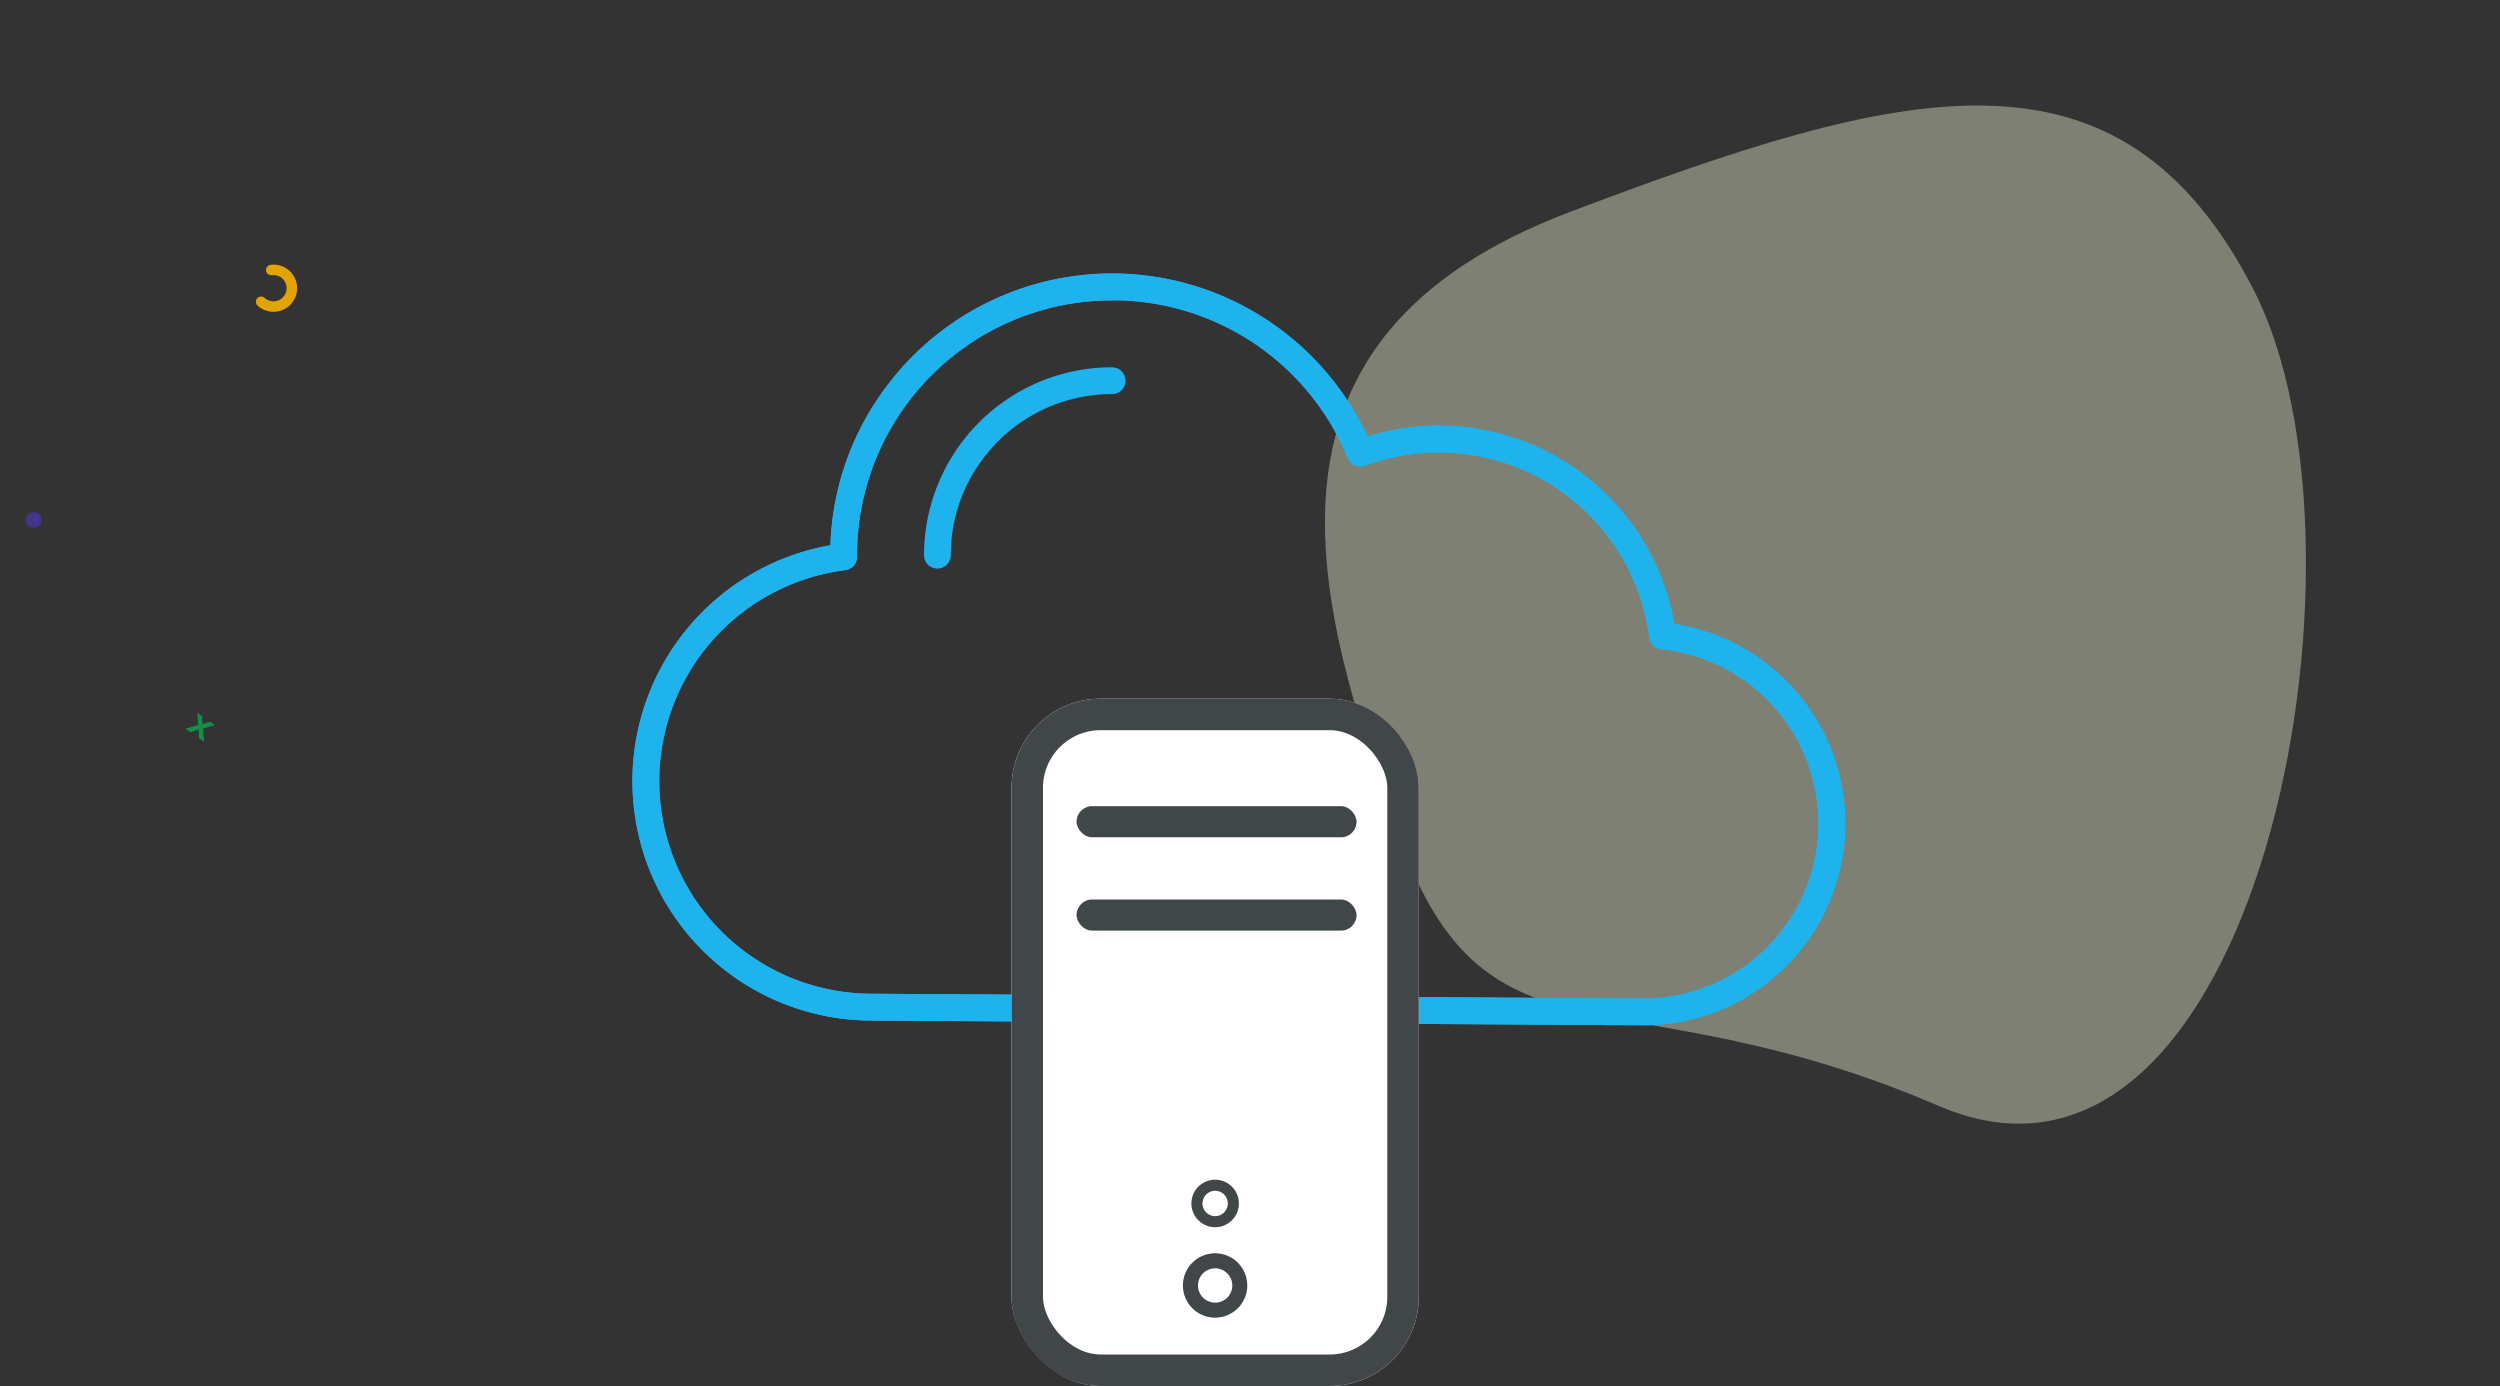 <svg xmlns="http://www.w3.org/2000/svg" width="476.639" height="264.244" viewBox="0 0 476.639 264.244">
  <rect x="0" y="0" width="476.639" height="264.244" fill="#333333" stroke="none"/>
  <g id="Group_27500" data-name="Group 27500" transform="translate(-373.928 -2358.827)">
    <g id="Group_27484" data-name="Group 27484" transform="translate(367.614 2333.883)">
      <path id="Path_311" data-name="Path 311" d="M110.115,10.3c48.069,45.241,79.169,33.917,79.169,82.939s-3.531,100.419-71.315,101.281S7.427,191.625.488,135.948,62.046-34.946,110.115,10.3Z" transform="translate(482.954 207.819) rotate(160)" fill="#edf2d3" opacity="0.401"/>
      <g id="Group_27475" data-name="Group 27475" transform="translate(126.889 77.083)">
        <path id="Path_307" data-name="Path 307" d="M373.922,318.683l-147.132-.9a45.654,45.654,0,0,1-7.857-90.618,53.123,53.123,0,0,1,10.074-29.438,53.715,53.715,0,0,1,92.337,8.7,45.558,45.558,0,0,1,58.475,35.733,38.49,38.49,0,0,1-5.895,76.527ZM272.636,180.476v0A48.627,48.627,0,0,0,224,229.053v.322a2.554,2.554,0,0,1-2.244,2.536,40.541,40.541,0,0,0,5.028,80.762l147.15.9a33.378,33.378,0,0,0,3.389-66.583,2.553,2.553,0,0,1-2.276-2.221A40.461,40.461,0,0,0,320.828,212a2.556,2.556,0,0,1-3.247-1.426,48.431,48.431,0,0,0-44.947-30.113Z" transform="translate(-181.185 -175.347)" fill="#1fb3ee"/>
        <path id="Path_308" data-name="Path 308" d="M373.922,318.683l-147.132-.9a45.654,45.654,0,0,1-7.857-90.618,53.123,53.123,0,0,1,10.074-29.438,53.715,53.715,0,0,1,92.337,8.7,45.558,45.558,0,0,1,58.475,35.733,38.49,38.49,0,0,1-5.895,76.527ZM272.636,180.476v0A48.627,48.627,0,0,0,224,229.053v.322a2.554,2.554,0,0,1-2.244,2.536,40.541,40.541,0,0,0,5.028,80.762l147.15.9a33.378,33.378,0,0,0,3.389-66.583,2.553,2.553,0,0,1-2.276-2.221A40.461,40.461,0,0,0,320.828,212a2.556,2.556,0,0,1-3.247-1.426,48.431,48.431,0,0,0-44.947-30.113Z" transform="translate(-181.185 -175.347)" fill="#1fb3ee"/>
        <path id="Path_309" data-name="Path 309" d="M277.43,243.866a2.553,2.553,0,0,1-2.554-2.554,35.846,35.846,0,0,1,35.856-35.819,2.554,2.554,0,0,1,0,5.109,30.693,30.693,0,0,0-25,12.851,30.308,30.308,0,0,0-5.751,17.86,2.556,2.556,0,0,1-2.554,2.554Z" transform="translate(-219.28 -187.604)" fill="#1fb3ee"/>
      </g>
      <g id="Rectangle_10770" data-name="Rectangle 10770" transform="translate(199.163 158.155)" fill="#fff" stroke="#414649" stroke-width="6">
        <rect width="77.649" height="131.033" rx="17" stroke="none"/>
        <rect x="3" y="3" width="71.649" height="125.033" rx="14" fill="none"/>
      </g>
      <path id="Path_305" data-name="Path 305" d="M257.351,449.188a4.527,4.527,0,1,1,3.2-1.326,4.522,4.522,0,0,1-3.2,1.326Zm0-6.938a2.414,2.414,0,1,0,2.415,2.415,2.416,2.416,0,0,0-2.415-2.415Z" transform="translate(-19.363 -190.271)" fill="#414649"/>
      <path id="Path_310" data-name="Path 310" d="M258.956,452.4a6.134,6.134,0,1,1,4.332-1.8,6.128,6.128,0,0,1-4.332,1.8Zm0-9.4a3.271,3.271,0,1,0,3.272,3.272A3.273,3.273,0,0,0,258.956,443Z" transform="translate(-20.969 -176.239)" fill="#414649"/>
      <rect id="Rectangle_10772" data-name="Rectangle 10772" width="53.384" height="5.932" rx="2.966" transform="translate(211.565 178.645)" fill="#414649"/>
      <rect id="Rectangle_10773" data-name="Rectangle 10773" width="53.384" height="5.932" rx="2.966" transform="translate(211.565 196.44)" fill="#414649"/>
      <g id="Group_27501" data-name="Group 27501" transform="matrix(0.819, 0.574, -0.574, 0.819, -12654.353, 6668.128)">
        <g id="Ellipse_202" data-name="Ellipse 202" transform="translate(6628.241 -12683.557) rotate(-132)" fill="none" stroke="#e3a403" stroke-linecap="round" stroke-width="2" stroke-dasharray="14">
          <circle cx="4.5" cy="4.5" r="4.5" stroke="none"/>
          <circle cx="4.5" cy="4.5" r="3.5" fill="none"/>
        </g>
        <circle id="Ellipse_203" data-name="Ellipse 203" cx="1.5" cy="1.5" r="1.5" transform="translate(6615 -12629)" fill="#44348f"/>
        <path id="Path_355" data-name="Path 355" d="M0-.5,1.6-2.482.15-4.295H1.257L2.2-3.077l.921-1.218h1.1L2.757-2.454,4.359-.5H3.218L2.178-1.815,1.135-.5Z" transform="translate(6663 -12611)" fill="#148e49"/>
      </g>
    </g>
  </g>
</svg>
